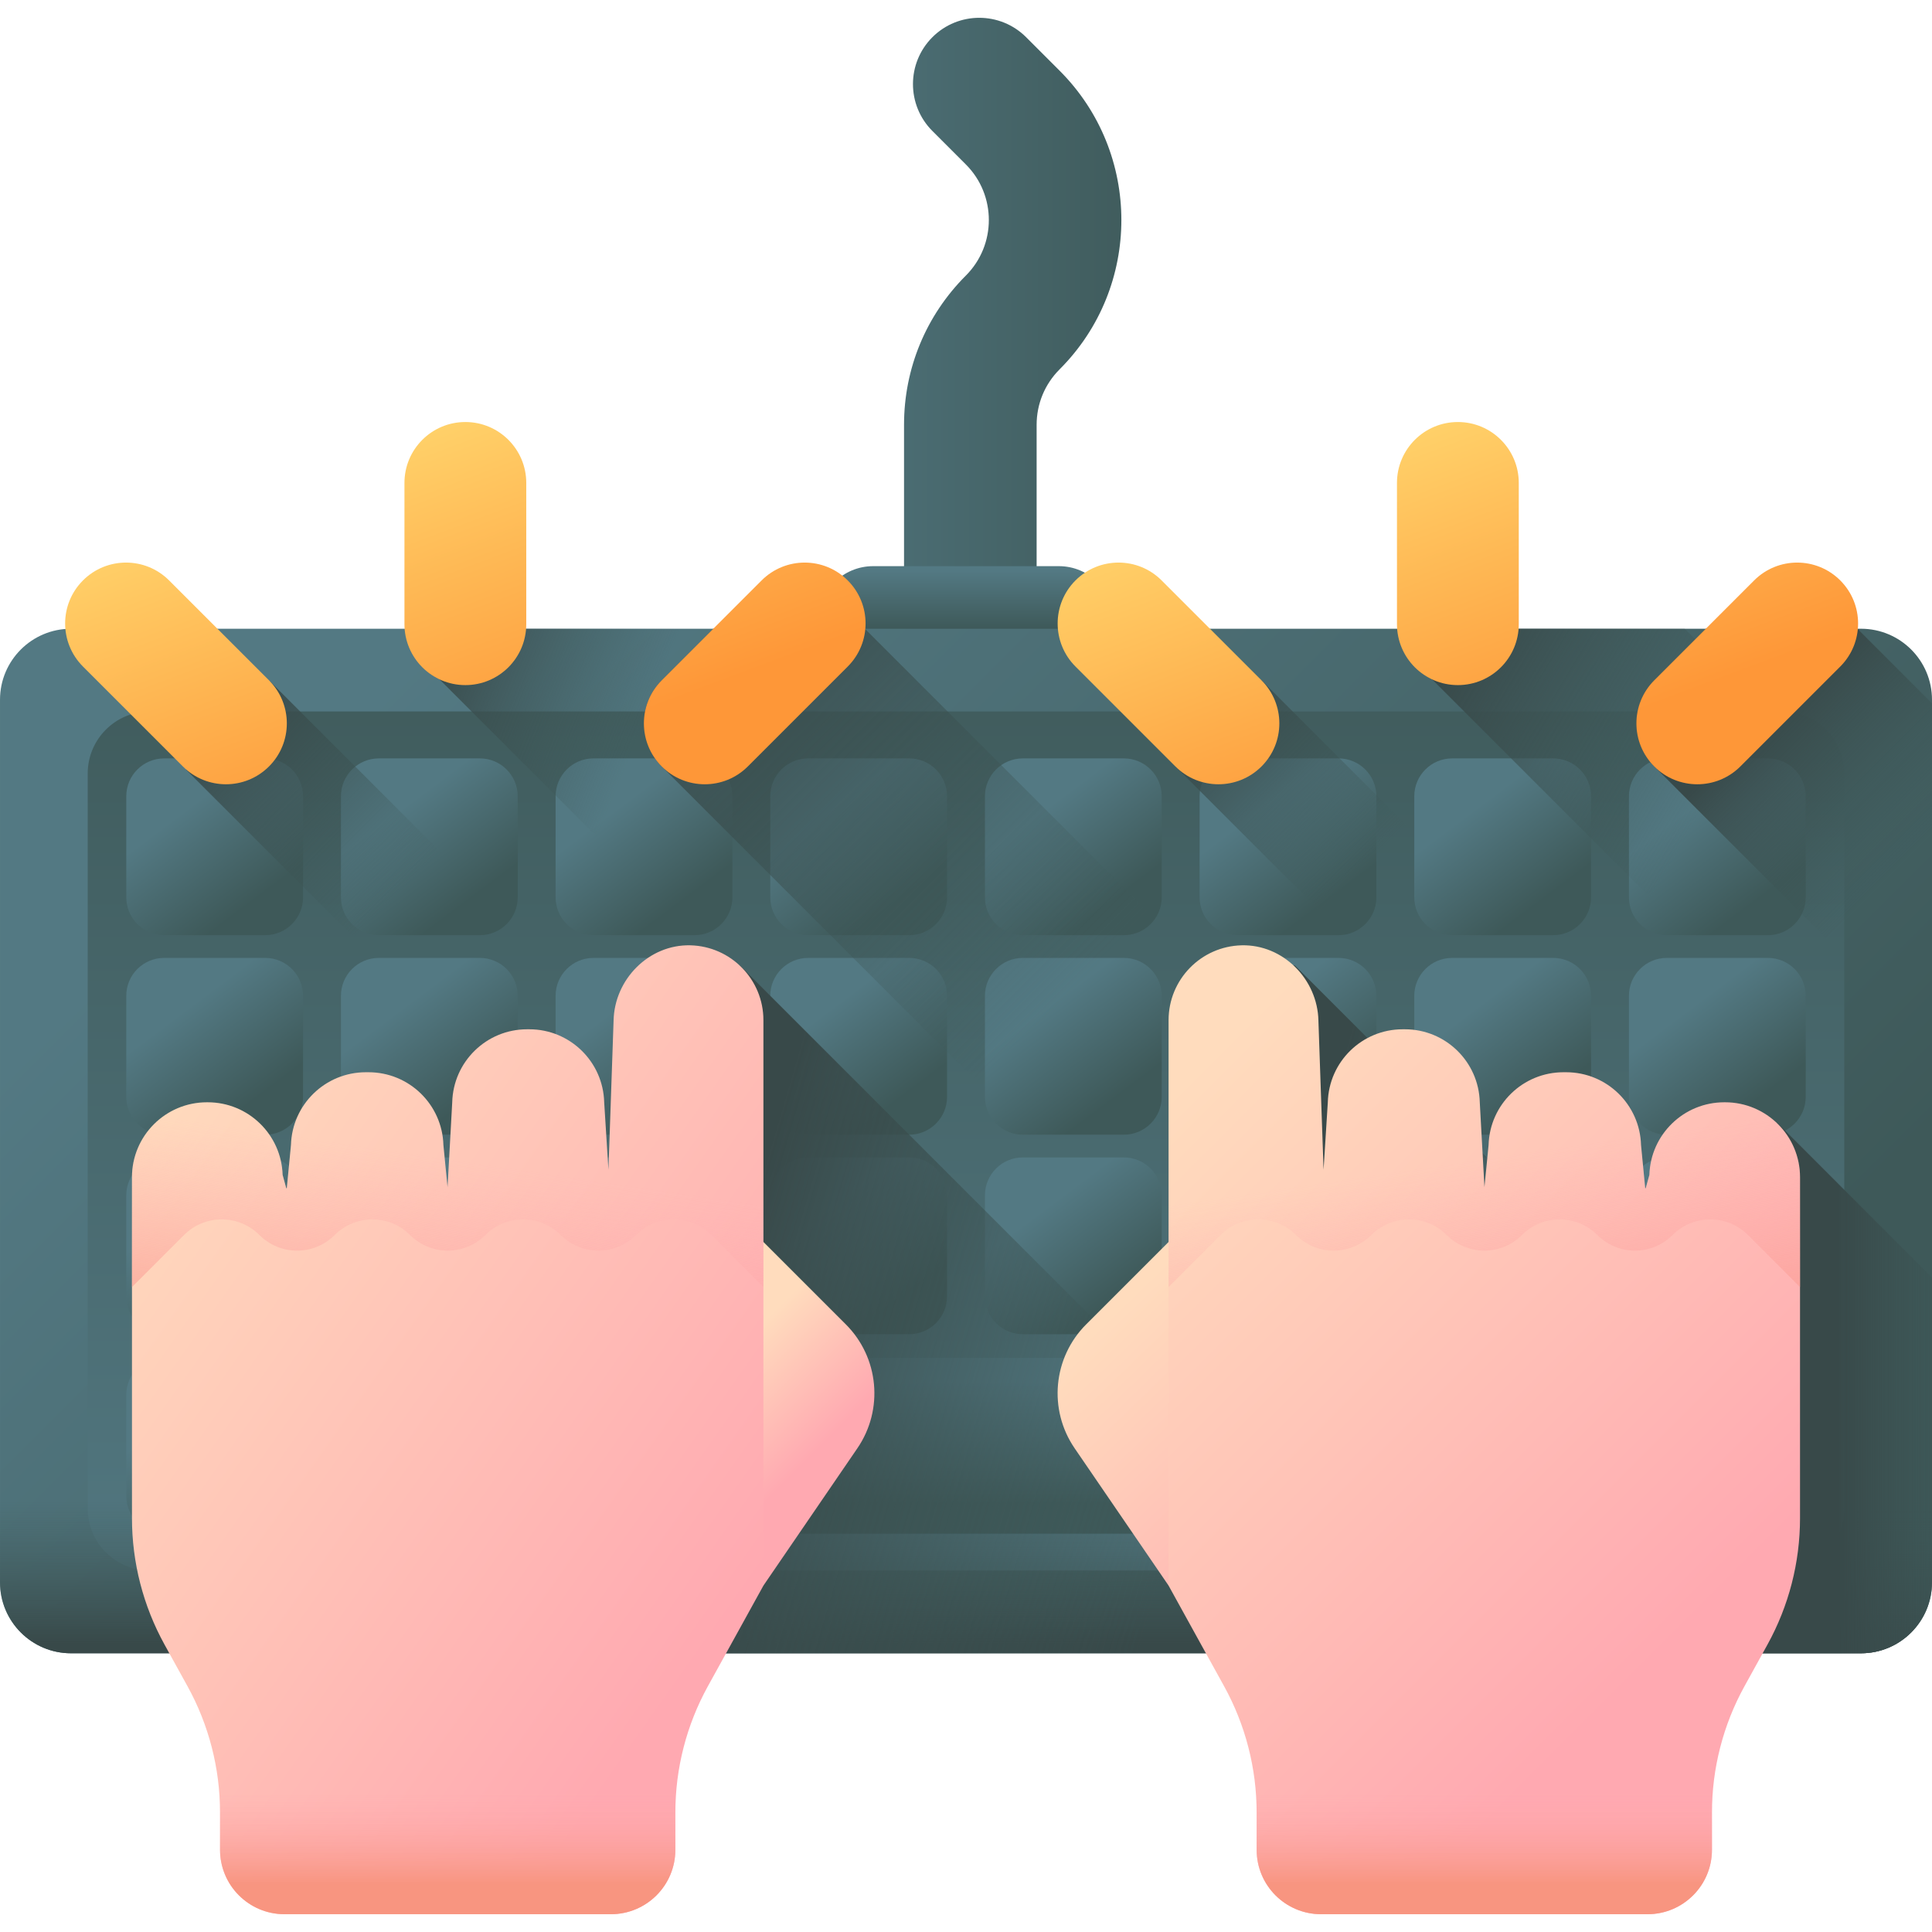 <?xml version="1.0" encoding="UTF-8"?> <svg xmlns="http://www.w3.org/2000/svg" xmlns:xlink="http://www.w3.org/1999/xlink" id="Capa_1" height="512" viewBox="0 0 510 510" width="512"> <linearGradient id="lg1"> <stop offset="0" stop-color="#537983"></stop> <stop offset="1" stop-color="#3e5959"></stop> </linearGradient> <linearGradient id="SVGID_1_" gradientUnits="userSpaceOnUse" x1="191.999" x2="308.708" xlink:href="#lg1" y1="99.004" y2="99.004"></linearGradient> <linearGradient id="SVGID_2_" gradientUnits="userSpaceOnUse" x1="255" x2="255" xlink:href="#lg1" y1="150.7" y2="165.958"></linearGradient> <linearGradient id="SVGID_3_" gradientUnits="userSpaceOnUse" x1="117.631" x2="381.841" xlink:href="#lg1" y1="163.828" y2="428.039"></linearGradient> <linearGradient id="SVGID_4_" gradientUnits="userSpaceOnUse" x1="255" x2="255" xlink:href="#lg1" y1="438.295" y2="154.329"></linearGradient> <linearGradient id="lg2"> <stop offset="0" stop-color="#3e5959" stop-opacity="0"></stop> <stop offset="1" stop-color="#384949"></stop> </linearGradient> <linearGradient id="SVGID_5_" gradientUnits="userSpaceOnUse" x1="255" x2="255" xlink:href="#lg2" y1="396.131" y2="433.898"></linearGradient> <linearGradient id="SVGID_6_" gradientUnits="userSpaceOnUse" x1="255" x2="255" xlink:href="#lg1" y1="364.555" y2="396.93"></linearGradient> <linearGradient id="SVGID_7_" gradientUnits="userSpaceOnUse" x1="49.227" x2="67.227" xlink:href="#lg1" y1="213.611" y2="237.611"></linearGradient> <linearGradient id="SVGID_8_" gradientUnits="userSpaceOnUse" x1="105.893" x2="123.893" xlink:href="#lg1" y1="213.611" y2="237.611"></linearGradient> <linearGradient id="SVGID_9_" gradientUnits="userSpaceOnUse" x1="162.56" x2="180.56" xlink:href="#lg1" y1="213.611" y2="237.611"></linearGradient> <linearGradient id="SVGID_10_" gradientUnits="userSpaceOnUse" x1="219.227" x2="237.227" xlink:href="#lg1" y1="213.611" y2="237.611"></linearGradient> <linearGradient id="SVGID_11_" gradientUnits="userSpaceOnUse" x1="275.893" x2="293.893" xlink:href="#lg1" y1="213.611" y2="237.611"></linearGradient> <linearGradient id="SVGID_12_" gradientUnits="userSpaceOnUse" x1="332.56" x2="350.56" xlink:href="#lg1" y1="213.611" y2="237.611"></linearGradient> <linearGradient id="SVGID_13_" gradientUnits="userSpaceOnUse" x1="389.227" x2="407.227" xlink:href="#lg1" y1="213.611" y2="237.611"></linearGradient> <linearGradient id="SVGID_14_" gradientUnits="userSpaceOnUse" x1="445.893" x2="463.893" xlink:href="#lg1" y1="213.611" y2="237.611"></linearGradient> <linearGradient id="SVGID_15_" gradientUnits="userSpaceOnUse" x1="49.227" x2="67.227" xlink:href="#lg1" y1="266.278" y2="290.278"></linearGradient> <linearGradient id="SVGID_16_" gradientUnits="userSpaceOnUse" x1="105.893" x2="123.893" xlink:href="#lg1" y1="266.278" y2="290.278"></linearGradient> <linearGradient id="SVGID_17_" gradientUnits="userSpaceOnUse" x1="162.56" x2="180.56" xlink:href="#lg1" y1="266.278" y2="290.278"></linearGradient> <linearGradient id="SVGID_18_" gradientUnits="userSpaceOnUse" x1="219.227" x2="237.227" xlink:href="#lg1" y1="266.278" y2="290.278"></linearGradient> <linearGradient id="SVGID_19_" gradientUnits="userSpaceOnUse" x1="275.893" x2="293.893" xlink:href="#lg1" y1="266.278" y2="290.278"></linearGradient> <linearGradient id="SVGID_20_" gradientUnits="userSpaceOnUse" x1="332.56" x2="350.56" xlink:href="#lg1" y1="266.278" y2="290.278"></linearGradient> <linearGradient id="SVGID_21_" gradientUnits="userSpaceOnUse" x1="389.227" x2="407.227" xlink:href="#lg1" y1="266.278" y2="290.278"></linearGradient> <linearGradient id="SVGID_22_" gradientUnits="userSpaceOnUse" x1="445.893" x2="463.893" xlink:href="#lg1" y1="266.278" y2="290.278"></linearGradient> <linearGradient id="SVGID_23_" gradientUnits="userSpaceOnUse" x1="49.227" x2="67.227" xlink:href="#lg1" y1="318.944" y2="342.944"></linearGradient> <linearGradient id="SVGID_24_" gradientUnits="userSpaceOnUse" x1="105.893" x2="123.893" xlink:href="#lg1" y1="318.944" y2="342.944"></linearGradient> <linearGradient id="SVGID_25_" gradientUnits="userSpaceOnUse" x1="162.56" x2="180.56" xlink:href="#lg1" y1="318.944" y2="342.944"></linearGradient> <linearGradient id="SVGID_26_" gradientUnits="userSpaceOnUse" x1="219.227" x2="237.227" xlink:href="#lg1" y1="318.944" y2="342.944"></linearGradient> <linearGradient id="SVGID_27_" gradientUnits="userSpaceOnUse" x1="275.893" x2="293.893" xlink:href="#lg1" y1="318.944" y2="342.944"></linearGradient> <linearGradient id="SVGID_28_" gradientUnits="userSpaceOnUse" x1="332.56" x2="350.56" xlink:href="#lg1" y1="318.944" y2="342.944"></linearGradient> <linearGradient id="SVGID_29_" gradientUnits="userSpaceOnUse" x1="389.227" x2="407.227" xlink:href="#lg1" y1="318.944" y2="342.944"></linearGradient> <linearGradient id="SVGID_30_" gradientUnits="userSpaceOnUse" x1="445.893" x2="463.893" xlink:href="#lg1" y1="318.944" y2="342.944"></linearGradient> <linearGradient id="SVGID_31_" gradientUnits="userSpaceOnUse" x1="49.227" x2="67.227" xlink:href="#lg1" y1="371.611" y2="395.611"></linearGradient> <linearGradient id="SVGID_32_" gradientUnits="userSpaceOnUse" x1="105.893" x2="123.893" xlink:href="#lg1" y1="371.611" y2="395.611"></linearGradient> <linearGradient id="SVGID_33_" gradientUnits="userSpaceOnUse" x1="389.227" x2="407.227" xlink:href="#lg1" y1="371.611" y2="395.611"></linearGradient> <linearGradient id="SVGID_34_" gradientUnits="userSpaceOnUse" x1="445.893" x2="463.893" xlink:href="#lg1" y1="371.611" y2="395.611"></linearGradient> <linearGradient id="SVGID_35_" gradientUnits="userSpaceOnUse" x1="105.009" x2="57.313" xlink:href="#lg2" y1="236.324" y2="188.628"></linearGradient> <linearGradient id="SVGID_36_" gradientUnits="userSpaceOnUse" x1="146.713" x2="92" xlink:href="#lg2" y1="248.16" y2="226.042"></linearGradient> <linearGradient id="SVGID_37_" gradientUnits="userSpaceOnUse" x1="281.013" x2="181.45" xlink:href="#lg2" y1="263.653" y2="164.09"></linearGradient> <linearGradient id="SVGID_38_" gradientUnits="userSpaceOnUse" x1="360.014" x2="315.672" xlink:href="#lg2" y1="229.319" y2="184.977"></linearGradient> <linearGradient id="SVGID_39_" gradientUnits="userSpaceOnUse" x1="446.233" x2="378.566" xlink:href="#lg2" y1="219.933" y2="179.266"></linearGradient> <linearGradient id="SVGID_40_" gradientUnits="userSpaceOnUse" x1="504.852" x2="467.307" xlink:href="#lg2" y1="225.482" y2="187.937"></linearGradient> <linearGradient id="SVGID_41_" gradientUnits="userSpaceOnUse" x1="316.938" x2="190.438" xlink:href="#lg2" y1="382.188" y2="345.188"></linearGradient> <linearGradient id="SVGID_42_" gradientUnits="userSpaceOnUse" x1="451.996" x2="334.989" xlink:href="#lg2" y1="378.841" y2="344.618"></linearGradient> <linearGradient id="SVGID_43_" gradientUnits="userSpaceOnUse" x1="525.667" x2="485" xlink:href="#lg2" y1="366.478" y2="366.478"></linearGradient> <linearGradient id="lg3"> <stop offset="0" stop-color="#ffdcbd"></stop> <stop offset="1" stop-color="#ffa9b1"></stop> </linearGradient> <linearGradient id="SVGID_44_" gradientUnits="userSpaceOnUse" x1="289.539" x2="361.543" xlink:href="#lg3" y1="350.594" y2="424.865"></linearGradient> <linearGradient id="SVGID_45_" gradientUnits="userSpaceOnUse" x1="301.226" x2="439.776" xlink:href="#lg3" y1="296.729" y2="435.28"></linearGradient> <linearGradient id="lg4"> <stop offset="0" stop-color="#ffa9b1" stop-opacity="0"></stop> <stop offset="1" stop-color="#f89580"></stop> </linearGradient> <linearGradient id="SVGID_46_" gradientTransform="matrix(-1 0 0 1 767.835 0)" gradientUnits="userSpaceOnUse" x1="378.712" x2="367.645" xlink:href="#lg4" y1="306.286" y2="381.1"></linearGradient> <linearGradient id="SVGID_47_" gradientTransform="matrix(-1 0 0 1 767.835 0)" gradientUnits="userSpaceOnUse" x1="376.016" x2="376.016" xlink:href="#lg4" y1="472.984" y2="497.363"></linearGradient> <linearGradient id="SVGID_48_" gradientUnits="userSpaceOnUse" x1="188.611" x2="212.682" xlink:href="#lg3" y1="361.8" y2="385.871"></linearGradient> <linearGradient id="SVGID_49_" gradientUnits="userSpaceOnUse" x1="23.64" x2="194.86" xlink:href="#lg3" y1="303.205" y2="423.967"></linearGradient> <linearGradient id="SVGID_50_" gradientUnits="userSpaceOnUse" x1="120.876" x2="109.809" xlink:href="#lg4" y1="306.286" y2="381.1"></linearGradient> <linearGradient id="SVGID_51_" gradientUnits="userSpaceOnUse" x1="118.18" x2="118.18" xlink:href="#lg4" y1="472.984" y2="497.363"></linearGradient> <linearGradient id="lg5"> <stop offset="0" stop-color="#ffe177"></stop> <stop offset="1" stop-color="#fe9738"></stop> </linearGradient> <linearGradient id="SVGID_52_" gradientTransform="matrix(0 1 1 0 -1141.121 167.689)" gradientUnits="userSpaceOnUse" x1="-77.516" x2="30.649" xlink:href="#lg5" y1="1504.98" y2="1545.542"></linearGradient> <linearGradient id="SVGID_53_" gradientTransform="matrix(0 1 1 0 -1141.121 167.689)" gradientUnits="userSpaceOnUse" x1="-48.501" x2="59.664" xlink:href="#lg5" y1="1427.608" y2="1468.17"></linearGradient> <linearGradient id="SVGID_54_" gradientTransform="matrix(0 1 1 0 -1141.121 167.689)" gradientUnits="userSpaceOnUse" x1="-98.728" x2="9.437" xlink:href="#lg5" y1="1561.547" y2="1602.109"></linearGradient> <linearGradient id="SVGID_55_" gradientTransform="matrix(0 1 1 0 -1141.121 167.689)" gradientUnits="userSpaceOnUse" x1="-77.516" x2="30.649" xlink:href="#lg5" y1="1242.98" y2="1283.542"></linearGradient> <linearGradient id="SVGID_56_" gradientTransform="matrix(0 1 1 0 -1141.121 167.689)" gradientUnits="userSpaceOnUse" x1="-48.501" x2="59.664" xlink:href="#lg5" y1="1165.608" y2="1206.17"></linearGradient> <linearGradient id="SVGID_57_" gradientTransform="matrix(0 1 1 0 -1141.121 167.689)" gradientUnits="userSpaceOnUse" x1="-98.728" x2="9.437" xlink:href="#lg5" y1="1299.547" y2="1340.109"></linearGradient> <g> <path d="m256.143 193.308c-9.665 0-17.5-7.835-17.5-17.5v-63.659c0-14.888 5.797-28.884 16.325-39.411 8.083-8.083 8.084-21.238 0-29.322l-8.842-8.842c-6.834-6.834-6.834-17.915 0-24.749s17.915-6.834 24.749 0l8.842 8.842c21.73 21.73 21.73 57.089 0 78.82-3.917 3.917-6.073 9.123-6.073 14.662v63.659c-.001 9.665-7.836 17.5-17.501 17.5z" fill="url(#SVGID_1_)"></path> <path d="m294 174.45h-78v-10.5c0-8.008 6.492-14.5 14.5-14.5h49c8.008 0 14.5 6.492 14.5 14.5z" fill="url(#SVGID_2_)"></path> <g> <g> <g> <path d="m491.254 436.425h-472.508c-10.353 0-18.746-8.393-18.746-18.746v-232.962c0-10.353 8.393-18.746 18.746-18.746h472.508c10.353 0 18.746 8.393 18.746 18.746v232.962c0 10.353-8.393 18.746-18.746 18.746z" fill="url(#SVGID_3_)"></path> <path d="m39.523 187.807h430.953c9.04 0 16.368 7.328 16.368 16.368v194.045c0 9.04-7.328 16.368-16.368 16.368h-430.953c-9.04 0-16.368-7.328-16.368-16.368v-194.045c0-9.04 7.328-16.368 16.368-16.368z" fill="url(#SVGID_4_)"></path> <path d="m0 330.3v87.379c0 10.353 8.393 18.746 18.746 18.746h472.508c10.353 0 18.746-8.393 18.746-18.746v-87.379z" fill="url(#SVGID_5_)"></path> </g> <path d="m354.125 404.864h-198.25c-5.04 0-9.125-4.085-9.125-9.125v-28.167c0-5.04 4.085-9.125 9.125-9.125h198.25c5.04 0 9.125 4.085 9.125 9.125v28.167c0 5.04-4.085 9.125-9.125 9.125z" fill="url(#SVGID_6_)"></path> <g> <path d="m70 246.864h-26.667c-5.523 0-10-4.477-10-10v-26.667c0-5.523 4.477-10 10-10h26.667c5.523 0 10 4.477 10 10v26.667c0 5.523-4.477 10-10 10z" fill="url(#SVGID_7_)"></path> <path d="m126.667 246.864h-26.667c-5.523 0-10-4.477-10-10v-26.667c0-5.523 4.477-10 10-10h26.667c5.523 0 10 4.477 10 10v26.667c0 5.523-4.477 10-10 10z" fill="url(#SVGID_8_)"></path> <path d="m183.333 246.864h-26.667c-5.523 0-10-4.477-10-10v-26.667c0-5.523 4.477-10 10-10h26.667c5.523 0 10 4.477 10 10v26.667c0 5.523-4.477 10-10 10z" fill="url(#SVGID_9_)"></path> <path d="m240 246.864h-26.667c-5.523 0-10-4.477-10-10v-26.667c0-5.523 4.477-10 10-10h26.667c5.523 0 10 4.477 10 10v26.667c0 5.523-4.477 10-10 10z" fill="url(#SVGID_10_)"></path> <path d="m296.667 246.864h-26.667c-5.523 0-10-4.477-10-10v-26.667c0-5.523 4.477-10 10-10h26.667c5.523 0 10 4.477 10 10v26.667c0 5.523-4.477 10-10 10z" fill="url(#SVGID_11_)"></path> <path d="m353.333 246.864h-26.667c-5.523 0-10-4.477-10-10v-26.667c0-5.523 4.477-10 10-10h26.667c5.523 0 10 4.477 10 10v26.667c0 5.523-4.477 10-10 10z" fill="url(#SVGID_12_)"></path> <path d="m410 246.864h-26.667c-5.523 0-10-4.477-10-10v-26.667c0-5.523 4.477-10 10-10h26.667c5.523 0 10 4.477 10 10v26.667c0 5.523-4.477 10-10 10z" fill="url(#SVGID_13_)"></path> <path d="m466.667 246.864h-26.667c-5.523 0-10-4.477-10-10v-26.667c0-5.523 4.477-10 10-10h26.667c5.523 0 10 4.477 10 10v26.667c0 5.523-4.477 10-10 10z" fill="url(#SVGID_14_)"></path> </g> <g> <path d="m70 299.531h-26.667c-5.523 0-10-4.477-10-10v-26.667c0-5.523 4.477-10 10-10h26.667c5.523 0 10 4.477 10 10v26.667c0 5.523-4.477 10-10 10z" fill="url(#SVGID_15_)"></path> <path d="m126.667 299.531h-26.667c-5.523 0-10-4.477-10-10v-26.667c0-5.523 4.477-10 10-10h26.667c5.523 0 10 4.477 10 10v26.667c0 5.523-4.477 10-10 10z" fill="url(#SVGID_16_)"></path> <path d="m183.333 299.531h-26.667c-5.523 0-10-4.477-10-10v-26.667c0-5.523 4.477-10 10-10h26.667c5.523 0 10 4.477 10 10v26.667c0 5.523-4.477 10-10 10z" fill="url(#SVGID_17_)"></path> <path d="m240 299.531h-26.667c-5.523 0-10-4.477-10-10v-26.667c0-5.523 4.477-10 10-10h26.667c5.523 0 10 4.477 10 10v26.667c0 5.523-4.477 10-10 10z" fill="url(#SVGID_18_)"></path> <path d="m296.667 299.531h-26.667c-5.523 0-10-4.477-10-10v-26.667c0-5.523 4.477-10 10-10h26.667c5.523 0 10 4.477 10 10v26.667c0 5.523-4.477 10-10 10z" fill="url(#SVGID_19_)"></path> <path d="m353.333 299.531h-26.667c-5.523 0-10-4.477-10-10v-26.667c0-5.523 4.477-10 10-10h26.667c5.523 0 10 4.477 10 10v26.667c0 5.523-4.477 10-10 10z" fill="url(#SVGID_20_)"></path> <path d="m410 299.531h-26.667c-5.523 0-10-4.477-10-10v-26.667c0-5.523 4.477-10 10-10h26.667c5.523 0 10 4.477 10 10v26.667c0 5.523-4.477 10-10 10z" fill="url(#SVGID_21_)"></path> <path d="m466.667 299.531h-26.667c-5.523 0-10-4.477-10-10v-26.667c0-5.523 4.477-10 10-10h26.667c5.523 0 10 4.477 10 10v26.667c0 5.523-4.477 10-10 10z" fill="url(#SVGID_22_)"></path> </g> <g> <path d="m70 352.198h-26.667c-5.523 0-10-4.477-10-10v-26.667c0-5.523 4.477-10 10-10h26.667c5.523 0 10 4.477 10 10v26.667c0 5.523-4.477 10-10 10z" fill="url(#SVGID_23_)"></path> <path d="m126.667 352.198h-26.667c-5.523 0-10-4.477-10-10v-26.667c0-5.523 4.477-10 10-10h26.667c5.523 0 10 4.477 10 10v26.667c0 5.523-4.477 10-10 10z" fill="url(#SVGID_24_)"></path> <path d="m183.333 352.198h-26.667c-5.523 0-10-4.477-10-10v-26.667c0-5.523 4.477-10 10-10h26.667c5.523 0 10 4.477 10 10v26.667c0 5.523-4.477 10-10 10z" fill="url(#SVGID_25_)"></path> <path d="m240 352.198h-26.667c-5.523 0-10-4.477-10-10v-26.667c0-5.523 4.477-10 10-10h26.667c5.523 0 10 4.477 10 10v26.667c0 5.523-4.477 10-10 10z" fill="url(#SVGID_26_)"></path> <path d="m296.667 352.198h-26.667c-5.523 0-10-4.477-10-10v-26.667c0-5.523 4.477-10 10-10h26.667c5.523 0 10 4.477 10 10v26.667c0 5.523-4.477 10-10 10z" fill="url(#SVGID_27_)"></path> <path d="m353.333 352.198h-26.667c-5.523 0-10-4.477-10-10v-26.667c0-5.523 4.477-10 10-10h26.667c5.523 0 10 4.477 10 10v26.667c0 5.523-4.477 10-10 10z" fill="url(#SVGID_28_)"></path> <path d="m410 352.198h-26.667c-5.523 0-10-4.477-10-10v-26.667c0-5.523 4.477-10 10-10h26.667c5.523 0 10 4.477 10 10v26.667c0 5.523-4.477 10-10 10z" fill="url(#SVGID_29_)"></path> <path d="m466.667 352.198h-26.667c-5.523 0-10-4.477-10-10v-26.667c0-5.523 4.477-10 10-10h26.667c5.523 0 10 4.477 10 10v26.667c0 5.523-4.477 10-10 10z" fill="url(#SVGID_30_)"></path> </g> <g> <path d="m70 404.864h-26.667c-5.523 0-10-4.477-10-10v-26.667c0-5.523 4.477-10 10-10h26.667c5.523 0 10 4.477 10 10v26.667c0 5.523-4.477 10-10 10z" fill="url(#SVGID_31_)"></path> <path d="m126.667 404.864h-26.667c-5.523 0-10-4.477-10-10v-26.667c0-5.523 4.477-10 10-10h26.667c5.523 0 10 4.477 10 10v26.667c0 5.523-4.477 10-10 10z" fill="url(#SVGID_32_)"></path> <path d="m410 404.864h-26.667c-5.523 0-10-4.477-10-10v-26.667c0-5.523 4.477-10 10-10h26.667c5.523 0 10 4.477 10 10v26.667c0 5.523-4.477 10-10 10z" fill="url(#SVGID_33_)"></path> <path d="m466.667 404.864h-26.667c-5.523 0-10-4.477-10-10v-26.667c0-5.523 4.477-10 10-10h26.667c5.523 0 10 4.477 10 10v26.667c0 5.523-4.477 10-10 10z" fill="url(#SVGID_34_)"></path> </g> </g> <g> <path d="m327.84 436.42h-45.47l-233.229-233.229 22.155-23.315z" fill="url(#SVGID_35_)"></path> <path d="m453.15 436.42h-80.05l-257.11-257.12c-5.11-2.41-7.739-7.42-8.179-13.33h74.899l2.79 2.8z" fill="url(#SVGID_36_)"></path> <path d="m497.63 435.3c-1.99.73-4.14 1.12-6.38 1.12h-82.47l-234.1-234.1c-6.28-6.28-6.28-16.45 0-22.73l13.62-13.62h40.03v.03z" fill="url(#SVGID_37_)"></path> </g> <g> <path d="m510 356.57v45.47l-199.719-199.719 22.731-22.739z" fill="url(#SVGID_38_)"></path> <path d="m510 231.26v80.05l-132-132.01c-5.11-2.41-7.74-7.42-8.18-13.33h74.9l2.79 2.8z" fill="url(#SVGID_39_)"></path> <path d="m510 185.66v89.97l-73.31-73.31c-6.28-6.28-6.28-16.45 0-22.73l13.62-13.62h40.03v.03z" fill="url(#SVGID_40_)"></path> </g> <path d="m376.894 436.425-181.561-181.561h-6.666v181.561z" fill="url(#SVGID_41_)"></path> <path d="m509.375 422.406-167.542-167.542h-6.667v181.561h156.087c8.718 0 16.024-5.959 18.122-14.019z" fill="url(#SVGID_42_)"></path> <path d="m510 417.679v-80.451l-40.697-40.697h-5.137v139.894h27.087c10.354 0 18.747-8.393 18.747-18.746z" fill="url(#SVGID_43_)"></path> <g> <g> <path d="m308.477 418.556-24.803-36.25c-6.986-10.211-5.71-23.95 3.039-32.699l24.788-24.788v93.736h-3.024" fill="url(#SVGID_44_)"></path> <path d="m327.759 249.538c10.936-.267 20.061 8.971 20.271 19.908l1.358 39.331 1.121-17.785c.263-10.729 9.035-19.289 19.767-19.289h.582c10.732 0 19.504 8.56 19.767 19.289l1.233 22.385 1.091-11.113c.299-10.701 9.06-19.221 19.766-19.221h.713c10.706 0 19.467 8.52 19.765 19.221l1.099 11.407h.131l.974-3.536c.33-10.677 9.081-19.162 19.764-19.162h.227c10.92 0 19.773 8.853 19.773 19.773v90.03c0 11.664-2.956 23.137-8.591 33.349l-6.062 10.985c-5.636 10.212-8.591 21.685-8.591 33.349v9.833c0 9.394-7.615 17.009-17.009 17.009h-86.177c-9.394 0-17.009-7.615-17.009-17.009v-9.833c0-11.664-2.956-23.137-8.591-33.349l-14.654-26.553v-149.252c0-10.756 8.588-19.506 19.282-19.767z" fill="url(#SVGID_45_)"></path> <path d="m308.477 269.3v70.45l13.743-13.743c5.488-5.488 14.389-5.488 19.889 0 2.744 2.744 6.339 4.127 9.933 4.127 3.606 0 7.2-1.383 9.944-4.127 2.755-2.744 6.35-4.116 9.944-4.116 3.606 0 7.2 1.372 9.944 4.116s6.339 4.127 9.944 4.127c3.606 0 7.2-1.383 9.944-4.127s6.339-4.116 9.944-4.116c3.594 0 7.189 1.372 9.944 4.116 2.744 2.744 6.339 4.127 9.944 4.127 3.595 0 7.189-1.383 9.933-4.127s6.35-4.116 9.944-4.116c3.606 0 7.2 1.372 9.944 4.116l13.743 13.743v-29.005c0-10.92-8.856-19.775-19.775-19.775h-.227c-10.681 0-19.435 8.482-19.764 19.163l-.975 3.538h-.125l-1.1-11.407c-.306-10.704-9.06-19.22-19.764-19.22h-.714c-10.704 0-19.469 8.516-19.764 19.22l-1.1 11.112-1.225-22.383c-.272-10.727-9.037-19.288-19.775-19.288h-.578c-10.727 0-19.503 8.561-19.764 19.288l-1.123 17.78-1.361-39.324c-.204-10.942-9.332-20.172-20.274-19.911-10.689.259-19.273 9.012-19.273 19.762z" fill="url(#SVGID_46_)"></path> <path d="m458.713 448.605c-4.463 9.303-6.796 19.502-6.796 29.853v9.833c0 9.394-7.615 17.009-17.009 17.009h-86.177c-9.394 0-17.009-7.615-17.009-17.009v-9.833c0-10.351-2.333-20.551-6.796-29.853z" fill="url(#SVGID_47_)"></path> </g> <g> <path d="m201.523 418.556 24.803-36.25c6.986-10.211 5.71-23.95-3.039-32.699l-24.788-24.788v93.736h3.024" fill="url(#SVGID_48_)"></path> <path d="m182.241 249.538c-10.936-.267-20.061 8.971-20.271 19.908l-1.358 39.331-1.121-17.785c-.263-10.729-9.035-19.289-19.767-19.289h-.582c-10.732 0-19.504 8.56-19.767 19.289l-1.234 22.385-1.091-11.113c-.299-10.701-9.06-19.221-19.766-19.221h-.713c-10.705 0-19.467 8.52-19.765 19.221l-1.099 11.407h-.131l-.974-3.536c-.33-10.677-9.081-19.162-19.764-19.162h-.227c-10.92 0-19.773 8.853-19.773 19.773v90.03c0 11.664 2.956 23.137 8.591 33.349l6.062 10.985c5.636 10.212 8.591 21.685 8.591 33.349v9.833c0 9.394 7.615 17.009 17.009 17.009h86.177c9.394 0 17.009-7.615 17.009-17.009v-9.833c0-11.664 2.956-23.137 8.591-33.349l14.654-26.553v-149.252c.001-10.756-8.587-19.506-19.281-19.767z" fill="url(#SVGID_49_)"></path> <path d="m201.523 269.3v70.45l-13.743-13.743c-5.488-5.488-14.389-5.488-19.889 0-2.744 2.744-6.339 4.127-9.933 4.127-3.606 0-7.2-1.383-9.944-4.127-2.755-2.744-6.35-4.116-9.944-4.116-3.606 0-7.2 1.372-9.944 4.116s-6.339 4.127-9.944 4.127c-3.606 0-7.2-1.383-9.944-4.127s-6.339-4.116-9.944-4.116c-3.594 0-7.189 1.372-9.944 4.116-2.744 2.744-6.339 4.127-9.944 4.127-3.595 0-7.189-1.383-9.933-4.127s-6.35-4.116-9.944-4.116c-3.606 0-7.2 1.372-9.944 4.116l-13.747 13.743v-29.005c0-10.92 8.856-19.775 19.775-19.775h.227c10.681 0 19.435 8.482 19.764 19.163l.975 3.538h.125l1.1-11.407c.306-10.704 9.06-19.22 19.764-19.22h.714c10.704 0 19.469 8.516 19.764 19.22l1.1 11.112 1.225-22.383c.272-10.727 9.037-19.288 19.775-19.288h.578c10.727 0 19.503 8.561 19.764 19.288l1.123 17.78 1.361-39.324c.204-10.942 9.332-20.172 20.274-19.911 10.693.259 19.277 9.012 19.277 19.762z" fill="url(#SVGID_50_)"></path> <path d="m51.287 448.605c4.463 9.303 6.796 19.502 6.796 29.853v9.833c0 9.394 7.615 17.009 17.009 17.009h86.177c9.394 0 17.009-7.615 17.009-17.009v-9.833c0-10.351 2.333-20.551 6.796-29.853z" fill="url(#SVGID_51_)"></path> </g> </g> </g> <g> <g> <path d="m384.842 180.851c-8.878 0-16.076-7.197-16.076-16.076v-37.295c0-8.878 7.197-16.076 16.076-16.076 8.878 0 16.076 7.197 16.076 16.076v37.295c-.001 8.879-7.198 16.076-16.076 16.076z" fill="url(#SVGID_52_)"></path> <path d="m333.008 179.587c6.278 6.278 6.278 16.456 0 22.734-6.278 6.278-16.456 6.278-22.734 0l-26.372-26.372c-6.278-6.278-6.278-16.456 0-22.734 6.278-6.278 16.456-6.278 22.734 0z" fill="url(#SVGID_53_)"></path> <path d="m436.676 202.322c-6.278-6.278-6.278-16.456 0-22.734l26.372-26.372c6.278-6.278 16.456-6.278 22.734 0 6.278 6.278 6.278 16.456 0 22.734l-26.372 26.372c-6.278 6.278-16.456 6.278-22.734 0z" fill="url(#SVGID_54_)"></path> </g> <g> <path d="m122.842 180.851c-8.878 0-16.076-7.197-16.076-16.076v-37.295c0-8.878 7.197-16.076 16.076-16.076 8.878 0 16.076 7.197 16.076 16.076v37.295c-.001 8.879-7.198 16.076-16.076 16.076z" fill="url(#SVGID_55_)"></path> <path d="m71.008 179.587c6.278 6.278 6.278 16.456 0 22.734-6.278 6.278-16.456 6.278-22.734 0l-26.372-26.371c-6.278-6.278-6.278-16.456 0-22.734 6.278-6.278 16.456-6.278 22.734 0z" fill="url(#SVGID_56_)"></path> <path d="m174.676 202.322c-6.278-6.278-6.278-16.456 0-22.734l26.372-26.372c6.278-6.278 16.456-6.278 22.734 0 6.278 6.278 6.278 16.456 0 22.734l-26.372 26.372c-6.278 6.278-16.456 6.278-22.734 0z" fill="url(#SVGID_57_)"></path> </g> </g> </g> </svg> 